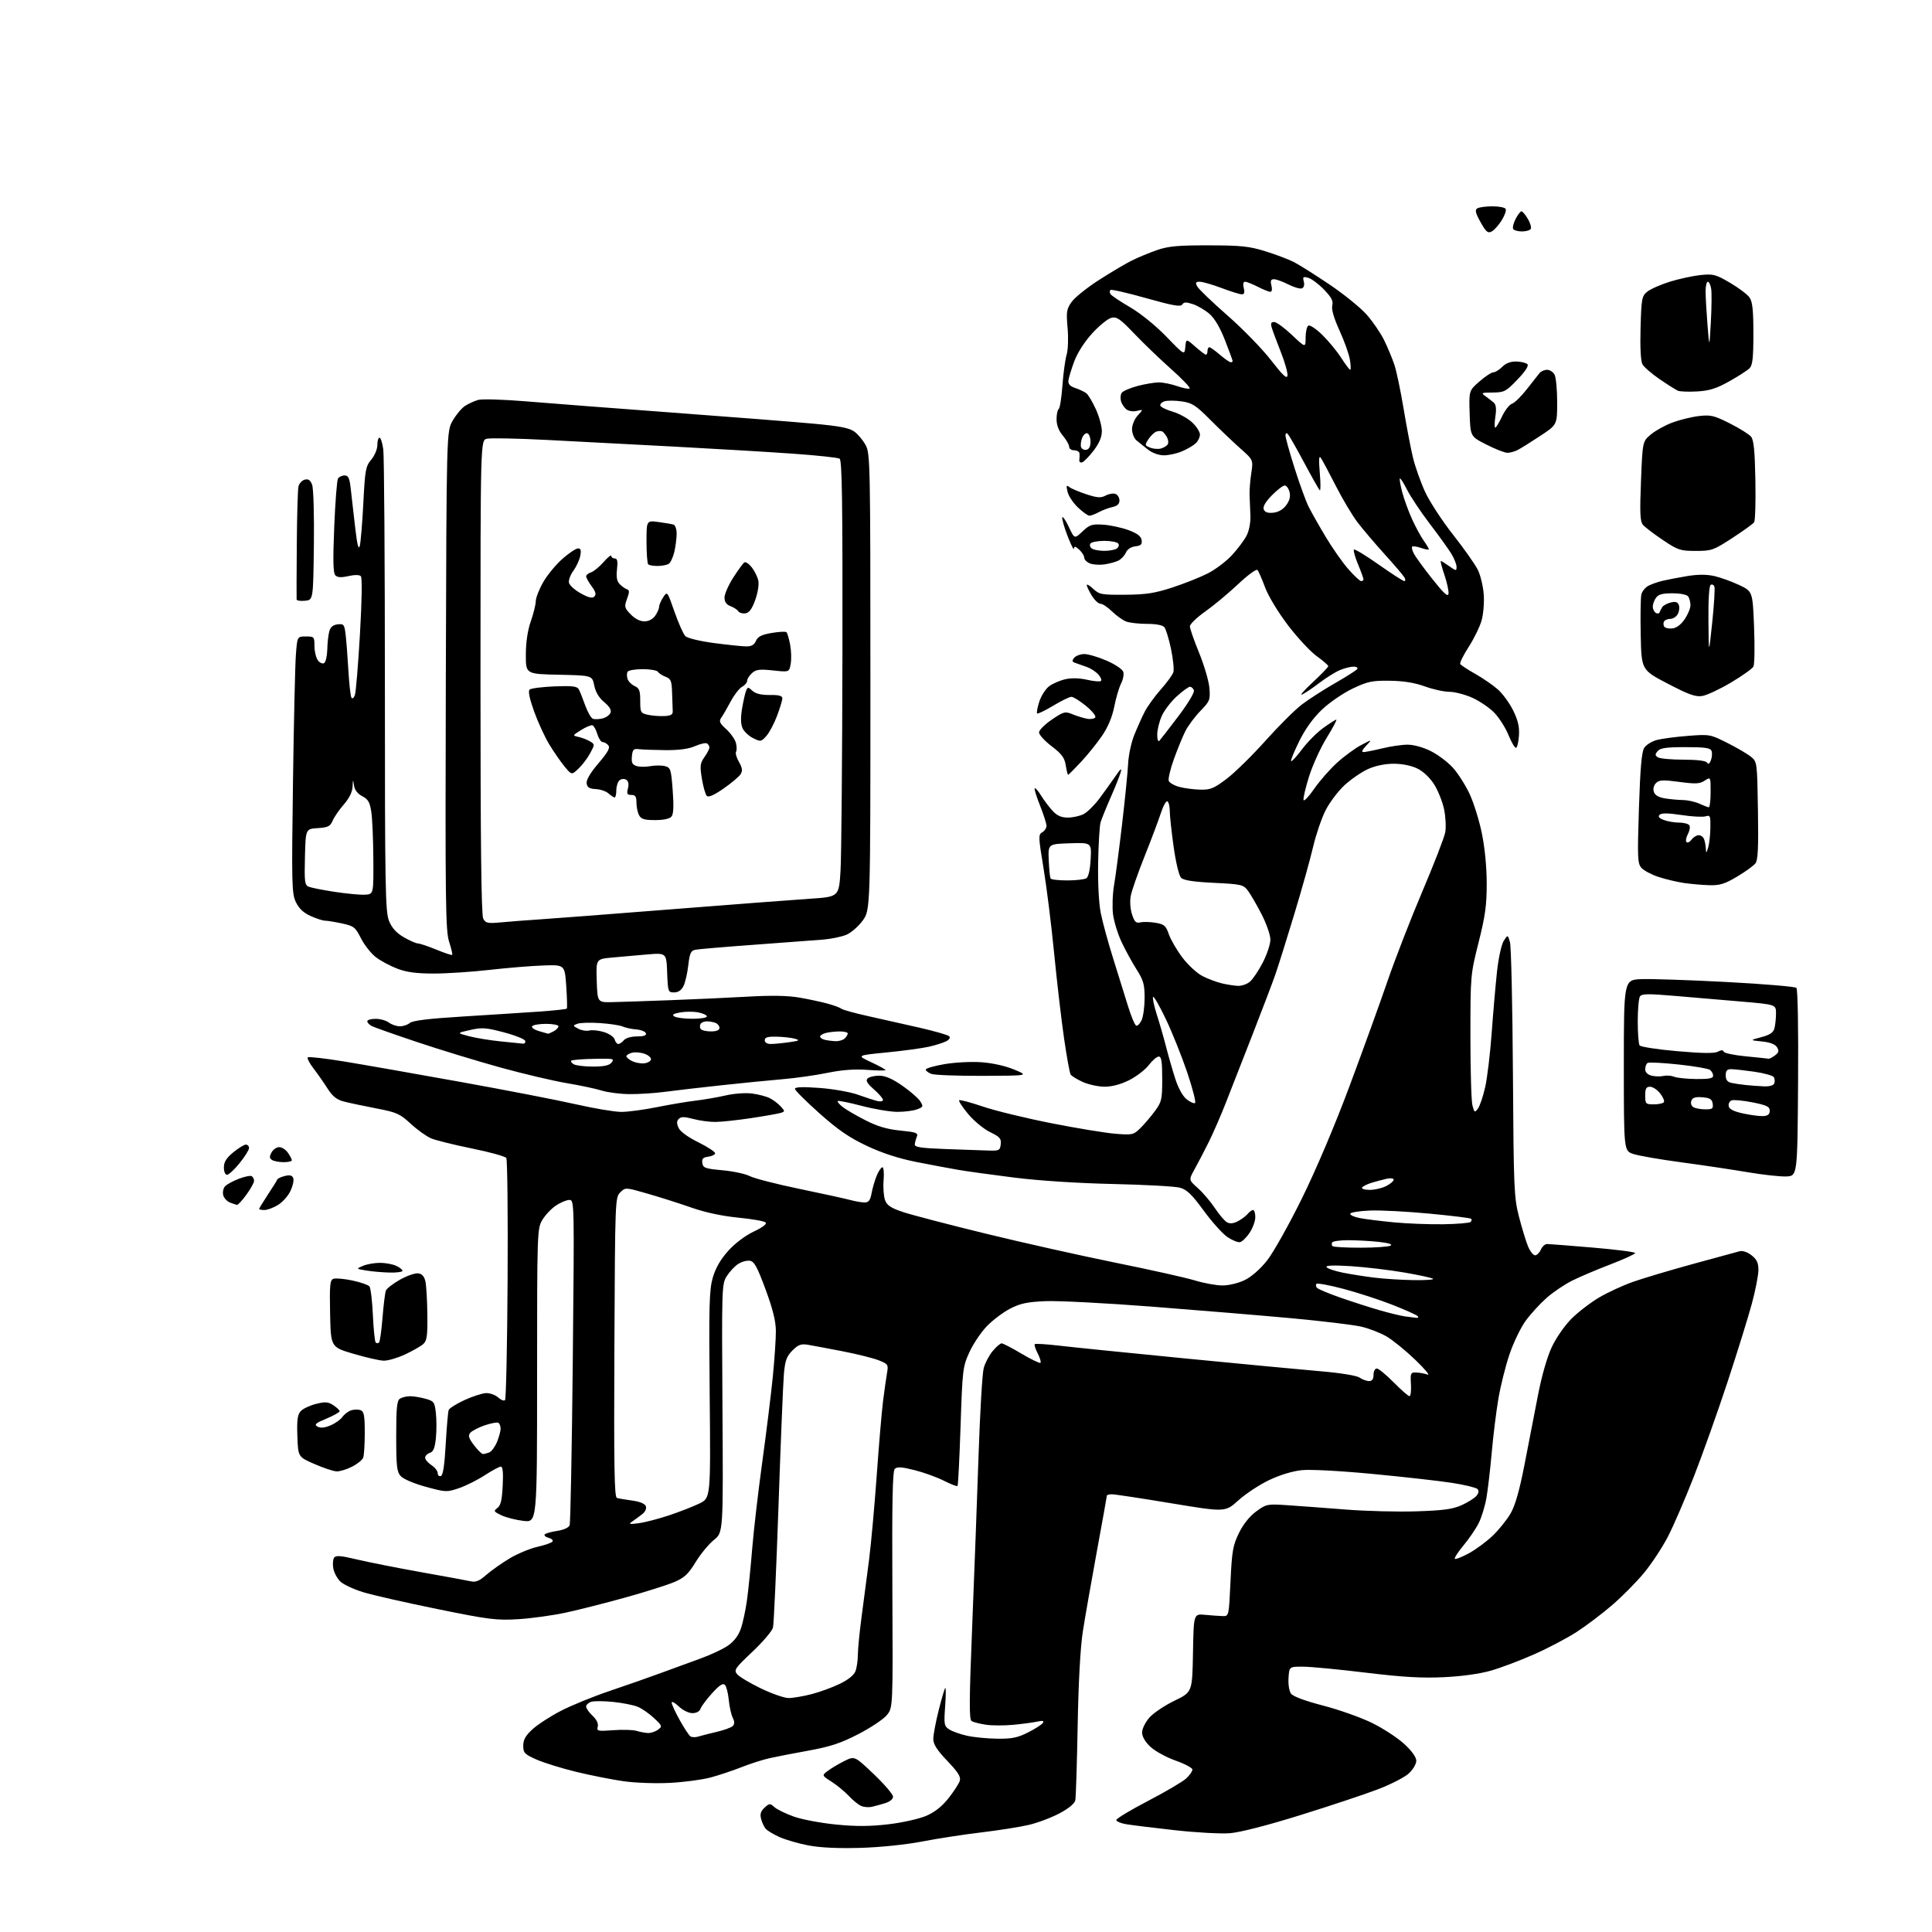<?xml version="1.0" encoding="UTF-8" standalone="no"?>
<svg 
  version="1.1" 
  xmlns="http://www.w3.org/2000/svg" 
  xmlns:xlink="http://www.w3.org/1999/xlink" 
  xmlns:svg="http://www.w3.org/2000/svg"
  xmlns:rdf="http://www.w3.org/1999/02/22-rdf-syntax-ns#"
  xmlns:cc="http://creativecommons.org/ns#"
  xmlns:dc="http://purl.org/dc/elements/1.1/"
  viewBox="0 0 768 768"
  width="768"
  height="768"
>
<style>svg {background-color: white; }</style>"
<path stroke="none" fill="black" fill-rule="evenodd" d="M342.00,734.56C333.21,734.81 326.03,734.48 321.43,733.60C317.54,732.86 312.36,731.37 309.93,730.29C307.49,729.21 304.97,727.69 304.33,726.91C303.69,726.13 302.87,724.35 302.52,722.95C302.06,721.10 302.45,719.91 303.94,718.55C305.87,716.80 306.11,716.79 307.86,718.37C308.88,719.29 312.37,720.99 315.61,722.14C318.85,723.28 326.38,724.70 332.34,725.28C340.29,726.07 345.82,726.04 353.14,725.18C358.69,724.53 365.35,723.04 368.17,721.83C371.59,720.36 374.46,718.09 377.05,714.82C379.15,712.16 381.16,709.06 381.52,707.93C382.03,706.33 380.92,704.55 376.59,700.01C372.45,695.67 371.00,693.40 371.00,691.26C371.00,689.68 371.95,684.58 373.12,679.94C374.28,675.30 375.47,671.27 375.75,671.00C376.04,670.73 376.02,674.00 375.71,678.28C375.19,685.48 375.31,686.16 377.33,687.47C378.52,688.25 381.71,689.38 384.41,689.99C387.11,690.59 392.53,691.12 396.45,691.16C402.25,691.23 404.53,690.76 408.72,688.64C411.55,687.21 414.18,685.51 414.58,684.87C415.09,684.04 414.47,683.89 412.40,684.35C410.80,684.70 406.52,685.28 402.88,685.63C399.25,685.98 394.30,685.97 391.88,685.60C389.47,685.24 386.93,684.59 386.23,684.15C385.21,683.52 385.26,676.08 386.48,645.93C387.31,625.34 388.45,594.80 389.01,578.06C389.57,561.32 390.48,545.92 391.04,543.85C391.60,541.78 393.21,538.72 394.62,537.05C396.02,535.37 397.62,534.00 398.16,534.00C398.71,534.00 402.28,535.86 406.11,538.13C409.94,540.41 413.31,542.02 413.61,541.73C413.90,541.43 413.41,539.75 412.50,538.00C411.59,536.25 411.07,534.59 411.34,534.32C411.61,534.05 416.03,534.33 421.17,534.93C426.30,535.54 448.73,537.81 471.00,539.99C493.27,542.17 517.58,544.47 525.00,545.10C533.03,545.79 539.30,546.81 540.47,547.63C541.56,548.38 543.24,549.00 544.22,549.00C545.45,549.00 546.00,548.23 546.00,546.50C546.00,545.12 546.58,544.00 547.28,544.00C547.99,544.00 551.01,546.48 554.00,549.50C556.99,552.52 559.82,555.00 560.29,555.00C560.76,555.00 561.03,552.86 560.87,550.25C560.61,545.78 560.74,545.51 563.05,545.60C564.40,545.65 566.40,546.02 567.50,546.43C568.60,546.83 566.38,544.17 562.56,540.51C558.75,536.86 553.64,532.70 551.21,531.28C548.78,529.85 544.25,528.10 541.15,527.37C538.04,526.65 525.60,525.15 513.50,524.03C501.40,522.92 476.43,520.85 458.00,519.42C439.57,517.99 420.45,517.01 415.50,517.23C408.27,517.55 405.52,518.15 401.50,520.23C398.75,521.66 394.61,524.78 392.30,527.17C389.99,529.55 386.87,534.20 385.36,537.50C382.72,543.28 382.59,544.34 381.84,566.88C381.41,579.75 380.87,590.46 380.63,590.70C380.39,590.94 377.95,590.00 375.21,588.61C372.46,587.22 367.22,585.32 363.55,584.40C358.40,583.11 356.60,583.00 355.69,583.91C354.80,584.80 354.56,596.87 354.73,632.00C354.96,678.90 354.96,678.90 352.47,681.85C351.10,683.48 346.02,686.85 341.17,689.36C334.19,692.96 330.08,694.32 321.43,695.89C315.42,696.97 308.36,698.35 305.75,698.94C303.14,699.53 298.19,701.12 294.75,702.48C291.31,703.84 285.80,705.68 282.50,706.57C279.20,707.46 271.93,708.43 266.33,708.72C260.63,709.02 252.51,708.73 247.83,708.06C243.25,707.41 234.80,705.73 229.05,704.34C223.31,702.94 216.22,700.75 213.30,699.46C208.51,697.33 208.00,696.81 208.00,693.94C208.00,691.57 208.92,689.93 211.67,687.41C213.69,685.56 218.75,682.27 222.92,680.11C227.09,677.94 235.90,674.35 242.50,672.13C249.10,669.91 258.32,666.67 263.00,664.94C267.68,663.21 274.65,660.65 278.50,659.27C282.35,657.89 287.17,655.64 289.21,654.27C291.63,652.65 293.44,650.35 294.42,647.64C295.25,645.36 296.39,640.12 296.95,636.00C297.51,631.88 298.44,622.65 299.02,615.50C299.60,608.35 301.38,593.05 302.97,581.50C304.57,569.95 306.46,554.65 307.18,547.50C307.89,540.35 308.45,532.02 308.42,529.00C308.39,525.13 307.16,520.23 304.30,512.50C300.99,503.54 299.83,501.44 298.06,501.17C296.86,500.99 294.76,501.58 293.39,502.48C292.02,503.37 290.00,505.55 288.89,507.30C286.93,510.41 286.88,511.82 287.19,559.84C287.50,609.18 287.50,609.18 283.78,612.16C281.73,613.81 278.47,617.76 276.53,620.95C273.66,625.67 272.10,627.14 268.13,628.85C265.44,630.01 256.78,632.75 248.87,634.96C240.97,637.16 230.22,639.89 225.00,641.02C219.78,642.15 211.22,643.34 206.00,643.65C197.37,644.18 194.43,643.81 173.93,639.64C161.51,637.11 148.24,634.10 144.43,632.94C140.62,631.78 136.50,629.86 135.27,628.67C134.05,627.47 132.80,625.15 132.50,623.50C132.19,621.85 132.33,619.93 132.80,619.23C133.47,618.21 135.36,618.36 142.07,619.95C146.71,621.05 158.15,623.31 167.50,624.98C176.85,626.64 185.68,628.27 187.11,628.59C189.11,629.04 190.55,628.46 193.25,626.08C195.19,624.38 199.35,621.44 202.50,619.54C205.65,617.64 210.67,615.55 213.66,614.88C216.65,614.21 219.34,613.26 219.65,612.76C219.95,612.27 219.26,611.62 218.11,611.32C216.96,611.02 216.24,610.43 216.50,610.00C216.76,609.58 218.97,608.93 221.40,608.57C224.07,608.17 226.07,607.27 226.44,606.31C226.77,605.43 227.34,575.97 227.69,540.85C228.32,477.29 228.32,477.00 226.31,477.00C225.20,477.00 222.79,478.01 220.95,479.25C219.11,480.49 216.68,483.08 215.55,485.00C213.55,488.42 213.50,489.79 213.50,546.86C213.50,605.22 213.50,605.22 208.09,604.58C205.12,604.23 201.17,603.23 199.32,602.35C196.26,600.89 196.11,600.64 197.70,599.47C199.03,598.50 199.54,596.37 199.83,590.60C200.10,585.41 199.86,583.00 199.09,583.00C198.48,583.00 195.61,584.54 192.73,586.42C189.86,588.30 185.25,590.60 182.50,591.55C177.65,593.21 177.26,593.20 169.32,591.04C164.67,589.78 160.36,587.95 159.32,586.81C157.74,585.06 157.50,582.94 157.50,570.86C157.50,559.56 157.78,556.75 159.00,555.98C159.82,555.46 161.62,555.03 163.00,555.02C164.38,555.02 167.13,555.46 169.12,556.02C172.51,556.96 172.78,557.33 173.27,561.75C173.57,564.34 173.56,568.83 173.27,571.71C172.86,575.65 172.26,577.10 170.86,577.54C169.84,577.87 169.00,578.73 169.00,579.45C169.00,580.18 170.12,581.51 171.50,582.41C172.88,583.31 174.00,584.75 174.00,585.61C174.00,586.46 174.56,586.98 175.25,586.75C176.11,586.47 176.71,582.49 177.18,574.07C177.56,567.32 178.09,561.21 178.36,560.50C178.63,559.79 181.48,558.01 184.68,556.54C187.88,555.07 191.74,553.83 193.25,553.78C194.77,553.73 196.91,554.51 198.01,555.51C199.11,556.51 200.35,556.99 200.76,556.58C201.17,556.17 201.63,534.61 201.78,508.67C201.93,482.73 201.70,460.97 201.26,460.32C200.83,459.68 194.70,457.98 187.65,456.55C180.59,455.12 173.30,453.31 171.43,452.54C169.57,451.76 165.90,449.14 163.27,446.71C158.92,442.70 157.70,442.16 149.50,440.59C144.55,439.64 138.79,438.42 136.69,437.88C133.84,437.14 132.21,435.84 130.19,432.68C128.71,430.36 126.20,426.77 124.61,424.71C123.02,422.64 122.00,420.66 122.35,420.32C122.69,419.97 129.17,420.71 136.74,421.95C144.31,423.19 165.12,426.84 183.00,430.07C200.88,433.29 221.51,437.29 228.86,438.96C236.20,440.63 244.37,442.00 247.00,442.00C249.63,442.00 255.99,441.15 261.14,440.11C266.29,439.07 273.20,437.91 276.50,437.52C279.80,437.14 285.17,436.21 288.44,435.46C291.79,434.69 296.36,434.35 298.94,434.69C301.45,435.01 304.63,435.85 306.00,436.54C307.38,437.23 309.32,438.70 310.33,439.81C312.09,441.75 312.09,441.84 310.32,442.40C309.32,442.71 304.00,443.65 298.50,444.48C293.00,445.31 286.59,445.99 284.26,445.99C281.93,446.00 278.00,445.46 275.52,444.79C272.06,443.87 270.74,443.86 269.83,444.77C268.96,445.64 268.94,446.57 269.75,448.35C270.42,449.82 273.48,452.05 277.67,454.12C281.43,455.98 284.40,457.95 284.28,458.50C284.16,459.05 282.90,459.64 281.47,459.82C279.45,460.07 278.95,460.63 279.19,462.32C279.47,464.27 280.31,464.57 287.20,465.20C291.43,465.58 296.32,466.63 298.06,467.53C299.80,468.43 308.71,470.72 317.86,472.61C327.01,474.51 336.07,476.49 338.00,477.02C339.93,477.55 342.46,477.99 343.64,477.99C345.32,478.00 345.93,477.20 346.48,474.25C346.87,472.19 347.79,469.04 348.54,467.25C349.29,465.46 350.30,464.00 350.78,464.00C351.27,464.00 351.48,466.36 351.24,469.25C351.01,472.14 351.29,475.69 351.85,477.15C352.65,479.22 354.25,480.25 359.19,481.88C362.66,483.02 377.43,486.87 392.00,490.43C406.57,493.99 429.75,499.17 443.50,501.96C457.25,504.74 471.43,507.91 475.00,509.00C478.57,510.09 483.50,510.99 485.93,510.99C488.43,511.00 492.29,510.07 494.77,508.87C497.44,507.58 500.94,504.52 503.64,501.12C506.10,498.03 512.32,486.95 517.48,476.50C523.18,464.94 530.60,447.44 536.43,431.82C541.71,417.69 548.49,398.93 551.52,390.12C554.54,381.31 560.80,365.20 565.43,354.30C570.06,343.41 574.14,332.86 574.51,330.85C574.88,328.85 574.67,324.74 574.05,321.73C573.42,318.71 571.64,314.25 570.09,311.80C568.38,309.10 565.75,306.62 563.38,305.48C561.02,304.33 557.35,303.60 554.00,303.60C550.56,303.60 546.75,304.39 543.82,305.71C541.25,306.87 537.05,309.76 534.48,312.12C531.91,314.49 528.50,319.02 526.90,322.19C525.30,325.37 523.08,331.91 521.96,336.73C520.84,341.55 517.47,353.60 514.47,363.50C511.48,373.40 508.08,384.20 506.93,387.50C505.78,390.80 501.67,401.60 497.80,411.50C493.93,421.40 489.17,433.55 487.24,438.50C485.30,443.45 482.26,450.43 480.49,454.00C478.71,457.57 476.19,462.42 474.88,464.77C472.50,469.03 472.50,469.03 476.14,472.27C478.14,474.04 481.19,477.62 482.91,480.21C484.64,482.81 486.81,485.35 487.74,485.88C488.89,486.52 490.28,486.39 492.04,485.48C493.47,484.74 495.23,483.43 495.95,482.57C496.66,481.70 497.64,481.00 498.12,481.00C498.61,481.00 499.00,482.28 499.00,483.85C499.00,485.42 497.97,488.23 496.71,490.10C495.46,491.96 493.75,493.62 492.91,493.78C492.08,493.94 489.85,493.03 487.95,491.77C486.05,490.50 481.80,485.77 478.50,481.26C473.74,474.75 471.78,472.87 469.00,472.12C467.07,471.60 455.15,470.94 442.50,470.66C428.44,470.35 413.17,469.36 403.22,468.12C394.27,467.00 384.15,465.59 380.72,465.00C377.30,464.41 369.84,463.00 364.14,461.88C357.24,460.51 350.72,458.39 344.64,455.53C337.65,452.25 333.20,449.20 325.75,442.57C320.39,437.80 316.00,433.42 316.00,432.83C316.00,432.10 319.05,431.98 325.75,432.47C331.12,432.87 337.97,434.07 341.00,435.16C344.02,436.24 347.51,437.37 348.75,437.68C349.99,437.98 351.00,437.78 351.00,437.22C351.00,436.66 349.37,434.78 347.38,433.03C344.70,430.67 344.05,429.55 344.88,428.72C345.49,428.11 347.57,427.60 349.48,427.60C351.90,427.60 354.68,428.80 358.64,431.55C361.76,433.72 364.97,436.50 365.77,437.73C367.12,439.82 367.04,440.03 364.55,440.98C363.07,441.54 359.54,441.99 356.68,441.98C353.83,441.97 347.45,440.89 342.50,439.59C337.55,438.29 333.28,437.43 333.01,437.68C332.75,437.93 333.65,439.01 335.01,440.07C336.38,441.14 340.47,443.52 344.10,445.36C348.86,447.78 352.70,448.91 357.93,449.42C364.17,450.04 365.07,450.37 364.47,451.82C364.09,452.74 363.72,454.13 363.64,454.91C363.53,456.02 366.05,456.40 376.00,456.77C382.88,457.01 390.52,457.28 393.00,457.36C397.16,457.49 397.52,457.30 397.81,454.87C398.07,452.62 397.45,451.91 393.59,450.04C391.10,448.84 387.19,445.62 384.90,442.89C382.62,440.15 380.99,437.68 381.28,437.38C381.58,437.09 385.80,438.20 390.66,439.86C395.52,441.52 407.82,444.51 418.00,446.51C428.18,448.52 439.65,450.40 443.50,450.70C450.20,451.22 450.62,451.12 453.40,448.37C454.99,446.79 457.58,443.74 459.15,441.60C461.78,438.01 462.00,437.00 462.00,428.85C462.00,421.99 461.69,420.00 460.62,420.00C459.86,420.00 458.07,421.53 456.65,423.40C455.22,425.26 451.70,427.96 448.83,429.40C445.46,431.08 441.99,431.99 439.05,431.98C436.55,431.97 432.64,431.11 430.37,430.08C428.10,429.05 425.95,427.72 425.58,427.13C425.21,426.53 424.04,420.08 422.98,412.77C421.92,405.47 420.15,390.27 419.04,379.00C417.94,367.73 416.04,352.49 414.82,345.15C412.76,332.68 412.72,331.73 414.31,330.85C415.24,330.33 416.00,329.17 416.00,328.28C416.00,327.39 414.84,323.77 413.43,320.23C412.02,316.70 411.06,313.60 411.32,313.35C411.57,313.10 412.71,314.42 413.86,316.27C415.01,318.13 417.06,320.86 418.43,322.33C420.23,324.27 421.89,325.00 424.50,325.00C426.48,325.00 429.31,324.37 430.80,323.59C432.28,322.81 435.12,320.00 437.10,317.34C439.08,314.68 441.94,310.70 443.44,308.50C445.50,305.49 446.01,305.12 445.49,307.00C445.10,308.38 443.31,312.88 441.50,317.00C439.69,321.12 437.89,325.57 437.50,326.88C437.10,328.19 436.67,335.39 436.53,342.88C436.38,351.07 436.80,359.09 437.58,363.00C438.29,366.57 440.51,374.68 442.50,381.00C444.49,387.32 447.15,395.85 448.40,399.95C449.66,404.04 451.13,407.54 451.67,407.72C452.21,407.90 453.18,406.89 453.83,405.48C454.47,404.06 455.00,400.09 455.00,396.65C455.00,391.34 454.52,389.64 451.85,385.45C450.12,382.73 447.44,377.85 445.91,374.61C444.37,371.37 442.81,366.33 442.44,363.40C442.08,360.48 442.27,355.25 442.87,351.79C443.47,348.33 444.90,337.40 446.06,327.50C447.22,317.60 448.30,306.80 448.45,303.50C448.61,300.20 449.70,295.12 450.88,292.20C452.05,289.29 453.91,285.13 455.01,282.98C456.11,280.82 459.00,276.82 461.42,274.09C463.84,271.36 466.10,268.27 466.43,267.22C466.76,266.17 466.34,262.01 465.50,257.98C464.65,253.95 463.46,250.05 462.85,249.32C462.17,248.50 459.55,248.00 455.94,248.00C452.75,248.00 449.02,247.58 447.66,247.06C446.31,246.55 443.79,244.75 442.06,243.06C440.34,241.38 438.26,240.00 437.45,240.00C436.64,240.00 435.08,238.54 433.99,236.75C432.90,234.96 432.01,233.08 432.00,232.58C432.00,232.07 433.16,232.74 434.59,234.08C436.99,236.33 437.90,236.49 447.34,236.42C455.60,236.35 459.09,235.81 466.00,233.55C470.68,232.02 476.99,229.51 480.04,227.98C483.08,226.44 487.43,223.17 489.70,220.71C491.97,218.24 494.60,214.75 495.53,212.94C496.53,211.01 497.16,207.74 497.06,205.07C496.97,202.56 496.82,198.93 496.73,197.00C496.64,195.07 496.94,191.10 497.39,188.17C498.21,182.83 498.21,182.83 492.95,178.17C490.06,175.60 484.73,170.52 481.10,166.87C475.33,161.08 473.90,160.15 469.74,159.56C467.12,159.18 464.05,159.17 462.93,159.52C461.81,159.88 461.05,160.65 461.25,161.25C461.45,161.84 463.67,162.92 466.20,163.66C468.72,164.40 472.18,166.30 473.89,167.90C475.60,169.50 477.00,171.68 477.00,172.75C477.00,173.82 476.20,175.42 475.21,176.31C474.23,177.20 471.77,178.62 469.75,179.46C467.72,180.31 464.54,181.00 462.67,181.00C460.67,181.00 458.08,180.08 456.38,178.75C454.80,177.52 452.71,175.84 451.75,175.03C450.79,174.22 450.00,172.22 450.00,170.59C450.00,168.91 450.98,166.56 452.25,165.17C454.50,162.72 454.50,162.72 451.91,163.34C450.44,163.69 448.65,163.43 447.76,162.73C446.90,162.05 445.94,160.60 445.62,159.50C445.31,158.40 445.41,156.92 445.86,156.20C446.31,155.49 449.11,154.26 452.09,153.46C455.06,152.67 458.91,152.02 460.62,152.01C462.34,152.01 465.68,152.68 468.03,153.51C470.39,154.34 472.58,154.74 472.91,154.40C473.23,154.06 469.90,150.58 465.50,146.67C461.10,142.75 454.53,136.44 450.89,132.63C445.21,126.68 443.93,125.80 441.75,126.35C440.36,126.70 436.95,129.46 434.18,132.50C431.13,135.83 428.31,140.23 427.04,143.63C425.88,146.73 424.83,150.17 424.71,151.27C424.56,152.71 425.36,153.56 427.50,154.27C429.15,154.82 431.11,155.76 431.86,156.35C432.61,156.94 434.30,159.78 435.61,162.65C436.93,165.52 438.00,169.44 438.00,171.36C438.00,173.75 436.98,176.17 434.75,179.09C432.96,181.43 430.91,183.54 430.18,183.78C429.46,184.02 428.95,183.60 429.05,182.86C429.15,182.11 429.18,180.94 429.12,180.25C429.05,179.56 428.10,179.00 427.00,179.00C425.90,179.00 425.00,178.36 425.00,177.58C425.00,176.79 423.88,174.82 422.50,173.18C420.86,171.24 420.00,168.99 420.00,166.66C420.00,164.71 420.38,162.88 420.85,162.59C421.31,162.31 421.98,158.12 422.33,153.29C422.68,148.45 423.43,142.93 424.00,141.00C424.58,139.02 424.74,134.39 424.38,130.34C423.81,123.93 423.98,122.84 425.99,120.02C427.22,118.28 432.03,114.41 436.66,111.43C441.29,108.44 447.20,104.93 449.79,103.63C452.38,102.34 456.98,100.43 460.00,99.39C464.45,97.86 468.36,97.50 480.50,97.53C493.34,97.55 496.58,97.89 502.99,99.88C507.11,101.16 512.18,103.07 514.26,104.13C516.34,105.19 522.75,109.22 528.49,113.09C534.24,116.95 540.93,122.39 543.36,125.17C545.79,127.94 548.91,132.53 550.28,135.36C551.66,138.19 553.46,142.53 554.29,145.00C555.12,147.47 556.77,155.35 557.96,162.50C559.15,169.65 560.83,178.43 561.70,182.00C562.57,185.57 564.72,191.65 566.49,195.50C568.25,199.35 573.29,207.07 577.68,212.64C582.08,218.22 586.51,224.52 587.52,226.64C588.54,228.77 589.57,233.10 589.81,236.28C590.05,239.46 589.67,244.10 588.97,246.61C588.27,249.11 585.95,253.85 583.83,257.15C581.70,260.44 580.19,263.51 580.48,263.97C580.77,264.43 583.44,266.19 586.43,267.87C589.42,269.56 593.45,272.33 595.39,274.04C597.33,275.74 600.09,279.53 601.52,282.45C603.44,286.37 604.04,288.98 603.81,292.40C603.64,294.95 603.12,297.14 602.65,297.27C602.18,297.39 600.83,295.12 599.65,292.20C598.47,289.29 595.92,285.29 594.00,283.31C592.08,281.33 588.12,278.65 585.22,277.35C582.32,276.06 578.23,275.00 576.13,275.00C574.03,275.00 569.66,274.04 566.41,272.86C562.39,271.40 557.94,270.68 552.50,270.61C545.45,270.51 543.70,270.88 537.74,273.70C534.02,275.46 528.55,279.20 525.58,282.01C522.00,285.40 518.93,289.65 516.48,294.61C514.44,298.74 512.98,302.31 513.24,302.57C513.49,302.82 515.45,300.69 517.60,297.83C519.74,294.97 523.52,291.17 526.00,289.38C528.48,287.60 530.81,286.10 531.19,286.07C531.57,286.03 529.87,289.26 527.40,293.25C524.94,297.24 521.77,304.19 520.36,308.70C518.95,313.20 517.97,317.40 518.18,318.03C518.38,318.65 520.29,316.64 522.42,313.55C524.55,310.47 528.62,305.82 531.47,303.22C534.33,300.62 538.65,297.45 541.08,296.17C545.50,293.84 545.50,293.84 543.08,296.42C541.44,298.16 541.11,298.99 542.08,298.96C542.86,298.94 546.20,298.28 549.50,297.48C552.80,296.68 557.32,296.02 559.55,296.02C561.92,296.01 565.74,297.06 568.74,298.56C571.56,299.96 575.53,302.95 577.55,305.18C579.57,307.42 582.55,312.09 584.18,315.57C585.80,319.04 588.00,326.07 589.05,331.19C590.23,336.92 590.98,344.59 590.99,351.14C591.00,359.86 590.41,364.12 587.76,374.64C584.55,387.39 584.52,387.71 584.51,412.00C584.51,425.48 584.87,437.85 585.33,439.50C586.11,442.32 586.24,442.39 587.53,440.63C588.28,439.60 589.57,435.78 590.39,432.13C591.21,428.48 592.38,418.75 592.98,410.50C593.57,402.25 594.53,391.23 595.11,386.00C595.70,380.67 596.86,375.41 597.76,374.01C599.36,371.52 599.36,371.52 600.23,374.51C600.71,376.15 601.24,399.55 601.41,426.50C601.70,472.64 601.84,475.98 603.84,483.74C605.01,488.27 606.63,493.56 607.43,495.49C608.24,497.42 609.49,499.00 610.21,499.00C610.93,499.00 611.97,497.99 612.51,496.75C613.06,495.51 614.17,494.51 615.00,494.51C615.83,494.52 624.04,495.16 633.25,495.94C642.46,496.72 650.00,497.70 650.00,498.10C650.00,498.51 645.61,500.53 640.25,502.58C634.89,504.63 628.02,507.55 625.00,509.05C621.98,510.56 617.39,513.65 614.81,515.92C612.24,518.20 608.50,522.27 606.52,524.97C604.53,527.68 601.62,533.72 600.04,538.39C598.45,543.07 596.46,551.08 595.60,556.20C594.74,561.31 593.56,570.90 592.98,577.50C592.39,584.10 591.45,592.18 590.88,595.45C590.31,598.72 588.93,603.22 587.81,605.45C586.70,607.68 583.98,611.66 581.78,614.31C579.58,616.95 578.03,619.36 578.32,619.66C578.62,619.95 581.13,618.96 583.90,617.46C586.67,615.95 590.92,612.81 593.35,610.49C595.78,608.16 598.96,604.22 600.43,601.72C602.29,598.53 603.96,592.74 605.99,582.34C607.59,574.18 610.00,561.77 611.34,554.77C612.84,546.99 614.97,539.52 616.84,535.53C618.57,531.84 621.97,526.93 624.71,524.19C627.37,521.54 632.34,517.72 635.76,515.72C639.19,513.71 645.25,510.92 649.24,509.52C653.23,508.12 663.92,504.93 673.00,502.44C682.08,499.96 690.41,497.68 691.52,497.39C692.74,497.07 694.63,497.71 696.27,499.00C698.36,500.64 699.00,502.01 699.00,504.82C699.00,506.85 697.85,512.77 696.45,518.00C695.05,523.23 690.73,537.17 686.84,549.00C682.95,560.83 676.89,577.86 673.38,586.86C669.86,595.86 665.18,606.70 662.97,610.95C660.75,615.20 656.51,621.63 653.53,625.24C650.55,628.85 644.85,634.62 640.86,638.05C636.87,641.49 630.52,646.29 626.76,648.72C622.99,651.16 615.42,655.15 609.92,657.58C604.43,660.02 596.69,662.95 592.72,664.09C588.22,665.38 581.13,666.37 573.92,666.71C565.17,667.13 557.61,666.69 542.92,664.91C532.24,663.61 521.02,662.54 518.00,662.53C512.50,662.50 512.50,662.50 512.21,667.00C512.04,669.56 512.47,672.26 513.21,673.26C514.01,674.36 518.85,676.16 526.00,678.01C532.33,679.65 541.10,682.77 545.50,684.94C549.90,687.12 555.64,690.87 558.25,693.29C561.22,696.03 563.00,698.53 563.00,699.94C563.00,701.18 561.68,703.43 560.06,704.94C558.44,706.45 552.93,709.29 547.81,711.25C542.69,713.21 528.83,717.83 517.00,721.51C503.66,725.66 492.99,728.40 488.89,728.73C485.25,729.01 475.35,728.47 466.89,727.52C458.42,726.58 449.77,725.51 447.66,725.15C445.55,724.79 443.79,724.05 443.74,723.50C443.70,722.95 449.39,719.52 456.38,715.88C463.38,712.23 470.21,708.22 471.55,706.95C472.90,705.69 474.00,704.10 474.00,703.44C474.00,702.77 470.99,701.16 467.31,699.86C463.63,698.56 459.13,696.10 457.31,694.38C455.21,692.41 454.00,690.31 454.00,688.67C454.00,687.23 455.29,684.60 456.89,682.78C458.47,680.98 462.96,677.95 466.86,676.07C473.95,672.64 473.95,672.64 474.23,657.07C474.50,641.50 474.50,641.50 479.00,641.92C481.48,642.15 484.62,642.38 486.00,642.42C488.50,642.50 488.50,642.50 489.14,628.73C489.71,616.52 490.10,614.32 492.50,609.40C494.23,605.88 496.73,602.75 499.36,600.82C503.40,597.86 503.70,597.80 512.00,598.36C516.67,598.67 527.02,599.44 535.00,600.07C542.98,600.70 555.58,601.02 563.00,600.78C573.71,600.44 577.43,599.93 581.00,598.34C583.48,597.23 586.13,595.56 586.91,594.62C587.86,593.47 587.99,592.59 587.30,591.90C586.75,591.35 582.29,590.26 577.39,589.49C572.50,588.72 558.38,587.13 546.00,585.95C532.95,584.70 520.98,584.06 517.50,584.41C513.80,584.79 508.82,586.30 504.50,588.36C500.65,590.19 495.15,593.82 492.28,596.41C487.06,601.13 487.06,601.13 465.55,597.57C453.72,595.60 443.13,594.00 442.02,594.00C440.91,594.00 440.00,594.24 440.00,594.53C440.00,594.82 438.20,604.83 436.00,616.78C433.81,628.72 431.31,643.00 430.45,648.50C429.46,654.85 428.71,668.53 428.39,686.00C428.11,701.12 427.69,714.45 427.46,715.60C427.19,716.94 424.89,718.84 421.17,720.83C417.94,722.55 412.42,724.63 408.90,725.44C405.38,726.26 396.88,727.60 390.00,728.42C383.12,729.24 372.55,730.87 366.50,732.04C359.99,733.29 349.99,734.32 342.00,734.56zM346.46,718.26C345.34,718.50 343.54,718.37 342.46,717.95C341.38,717.54 339.15,715.76 337.50,713.99C335.85,712.22 332.74,709.65 330.58,708.27C326.66,705.76 326.66,705.76 329.08,703.94C330.41,702.93 333.35,701.18 335.61,700.05C339.72,698.00 339.72,698.00 347.36,705.27C351.56,709.28 355.00,713.29 355.00,714.20C355.00,715.19 353.70,716.24 351.75,716.83C349.96,717.37 347.58,718.01 346.46,718.26zM277.50,690.33C278.60,689.99 281.90,689.15 284.84,688.46C287.78,687.78 290.67,686.73 291.27,686.13C292.06,685.34 292.05,684.41 291.25,682.77C290.64,681.52 289.94,678.32 289.69,675.66C289.43,673.00 288.74,670.34 288.15,669.75C287.37,668.97 285.93,669.92 283.07,673.08C280.87,675.51 278.80,678.29 278.47,679.25C278.10,680.32 276.84,681.00 275.24,681.00C273.75,681.00 271.39,679.84 269.80,678.31C268.26,676.84 267.00,676.17 267.00,676.83C267.00,677.49 268.44,680.61 270.20,683.77C271.96,686.92 273.87,689.83 274.45,690.23C275.03,690.63 276.40,690.67 277.50,690.33zM257.56,688.90C258.69,688.96 260.48,688.37 261.53,687.60C263.36,686.27 263.29,686.07 259.97,682.96C258.06,681.17 255.15,679.15 253.50,678.47C251.85,677.79 247.48,676.93 243.78,676.54C240.08,676.16 236.14,676.14 235.03,676.49C233.91,676.85 233.00,677.70 233.00,678.39C233.00,679.09 234.15,680.73 235.56,682.05C237.18,683.58 237.93,685.15 237.61,686.37C237.15,688.15 237.59,688.25 243.81,687.78C247.49,687.51 251.62,687.62 253.00,688.04C254.38,688.46 256.43,688.85 257.56,688.90zM313.49,675.00C315.19,675.00 319.26,674.31 322.54,673.47C325.82,672.63 330.89,670.78 333.81,669.36C337.15,667.75 339.48,665.87 340.06,664.33C340.58,662.98 341.01,659.99 341.02,657.68C341.03,655.38 341.71,648.55 342.52,642.50C343.34,636.45 344.66,626.33 345.47,620.00C346.28,613.67 347.64,598.60 348.51,586.50C349.37,574.40 350.50,561.12 351.02,557.00C351.54,552.88 352.25,547.88 352.59,545.90C353.19,542.45 353.05,542.24 349.33,540.75C347.20,539.90 340.74,538.28 334.97,537.16C329.21,536.04 323.00,534.88 321.17,534.57C318.43,534.12 317.33,534.52 315.01,536.83C312.70,539.15 312.10,540.79 311.62,546.07C311.31,549.61 310.34,573.20 309.47,598.50C308.60,623.80 307.61,645.61 307.28,646.98C306.94,648.34 303.26,652.67 299.10,656.59C292.15,663.15 291.65,663.88 293.02,665.52C293.83,666.51 298.08,669.04 302.45,671.16C306.82,673.27 311.79,675.00 313.49,675.00zM253.89,605.50C256.30,605.19 261.70,603.79 265.89,602.40C270.07,601.00 275.52,598.88 278.00,597.68C282.50,595.50 282.50,595.50 282.11,554.49C281.77,518.71 281.93,512.76 283.35,507.85C284.47,504.03 286.43,500.63 289.47,497.24C292.17,494.24 296.22,491.19 299.62,489.57C303.20,487.88 304.94,486.54 304.34,485.94C303.82,485.42 298.91,484.56 293.44,484.03C287.13,483.41 280.40,481.98 275.00,480.09C270.32,478.45 262.47,475.95 257.55,474.53C248.61,471.95 248.61,471.95 246.55,474.00C244.53,476.02 244.50,477.06 244.23,535.55C244.01,583.03 244.21,595.13 245.23,595.45C245.93,595.67 248.66,596.14 251.31,596.50C254.33,596.90 256.34,597.73 256.73,598.73C257.09,599.68 256.52,600.94 255.29,601.91C254.16,602.78 252.40,604.08 251.37,604.79C249.76,605.90 250.10,606.00 253.89,605.50zM133.79,584.90C132.53,584.84 128.57,583.53 125.00,581.97C118.50,579.14 118.50,579.14 118.21,570.95C117.98,564.53 118.26,562.37 119.52,560.98C120.40,560.00 123.12,558.70 125.57,558.09C129.30,557.15 130.42,557.23 132.51,558.60C133.88,559.50 135.00,560.57 135.00,560.98C135.00,561.40 132.64,562.72 129.75,563.93C125.40,565.74 124.79,566.28 126.21,567.09C127.39,567.75 128.99,567.61 131.33,566.63C133.21,565.85 135.36,564.33 136.12,563.25C136.88,562.17 138.45,560.99 139.61,560.62C140.77,560.25 142.46,560.24 143.36,560.58C144.70,561.10 145.00,562.74 145.00,569.53C145.00,574.10 144.72,578.57 144.38,579.46C144.03,580.35 142.03,581.97 139.92,583.04C137.81,584.12 135.05,584.95 133.79,584.90zM191.97,578.00C192.45,578.00 193.56,577.72 194.46,577.38C195.35,577.04 196.73,575.18 197.54,573.26C198.34,571.33 199.00,568.94 199.00,567.94C199.00,566.94 198.61,565.87 198.12,565.58C197.64,565.28 195.20,565.74 192.69,566.59C190.18,567.45 187.59,568.79 186.94,569.57C186.00,570.70 186.31,571.71 188.43,574.50C189.90,576.42 191.49,578.00 191.97,578.00zM152.50,540.89C150.85,540.85 145.45,539.61 140.50,538.15C131.50,535.50 131.50,535.50 131.22,522.23C130.98,510.89 131.17,508.87 132.52,508.35C133.39,508.02 136.77,508.32 140.04,509.01C143.31,509.70 146.38,510.77 146.87,511.38C147.35,512.00 147.97,517.12 148.23,522.77C148.48,528.41 148.99,533.32 149.35,533.68C149.71,534.04 150.30,534.03 150.67,533.67C151.03,533.30 151.66,528.84 152.06,523.75C152.47,518.66 153.07,513.82 153.41,513.00C153.75,512.17 156.28,510.23 159.03,508.68C161.78,507.13 165.04,506.01 166.26,506.18C167.81,506.40 168.68,507.41 169.13,509.50C169.48,511.15 169.82,517.04 169.88,522.60C169.98,531.04 169.71,532.95 168.25,534.28C167.28,535.15 164.02,537.01 161.00,538.42C157.97,539.83 154.15,540.94 152.50,540.89zM562.95,523.85C563.84,523.94 564.03,523.66 563.45,523.11C562.93,522.63 558.45,520.63 553.50,518.68C548.55,516.73 539.89,513.91 534.25,512.40C528.61,510.90 523.69,509.98 523.31,510.35C522.94,510.73 523.06,511.46 523.58,511.98C524.10,512.50 528.34,514.26 533.01,515.89C537.68,517.52 544.65,519.76 548.50,520.87C552.35,521.97 556.85,523.06 558.50,523.29C560.15,523.51 562.15,523.77 562.95,523.85zM561.92,508.87C566.55,508.94 570.04,508.71 569.69,508.35C569.33,508.00 564.19,506.87 558.27,505.85C552.35,504.83 542.82,503.70 537.09,503.33C530.12,502.89 526.89,503.01 527.31,503.70C527.66,504.26 530.54,505.24 533.72,505.89C536.90,506.53 542.65,507.44 546.50,507.90C550.35,508.37 557.29,508.80 561.92,508.87zM154.75,505.86C151.86,505.78 147.70,505.41 145.50,505.04C141.50,504.37 141.50,504.37 144.32,503.18C145.86,502.53 148.88,502.00 151.02,502.00C153.16,502.00 156.05,502.52 157.45,503.16C158.85,503.80 160.00,504.70 160.00,505.16C160.00,505.62 157.64,505.94 154.75,505.86zM540.92,495.98C546.74,495.98 552.09,495.59 552.82,495.13C553.65,494.61 551.83,494.06 547.92,493.65C544.50,493.29 539.10,493.00 535.91,493.00C532.73,493.00 529.88,493.39 529.59,493.86C529.29,494.33 529.34,495.01 529.69,495.36C530.05,495.71 535.10,495.99 540.92,495.98zM573.67,486.66C579.26,486.57 584.17,486.16 584.59,485.75C585.00,485.34 585.10,484.77 584.81,484.48C584.53,484.19 577.09,483.27 568.28,482.44C559.47,481.60 548.83,481.04 544.63,481.21C540.42,481.37 536.88,481.94 536.74,482.47C536.61,483.00 538.30,483.78 540.50,484.20C542.70,484.63 548.77,485.39 554.00,485.89C559.23,486.40 568.08,486.74 573.67,486.66zM105.13,481.00C103.96,481.00 103.00,480.81 103.00,480.59C103.00,480.36 104.57,477.79 106.48,474.88C108.40,471.97 110.09,469.27 110.23,468.87C110.38,468.47 111.73,467.84 113.24,467.47C115.24,466.97 116.14,467.21 116.57,468.32C116.90,469.17 116.40,471.46 115.47,473.41C114.55,475.37 112.32,477.88 110.53,478.98C108.73,480.09 106.30,481.00 105.13,481.00zM94.24,478.94C93.83,478.90 92.55,478.49 91.39,478.02C90.23,477.55 89.04,476.25 88.74,475.13C88.45,474.01 88.73,472.46 89.36,471.69C89.99,470.92 92.44,469.54 94.82,468.63C97.19,467.71 99.55,467.22 100.07,467.54C100.58,467.86 101.00,468.70 101.00,469.41C101.00,470.12 99.65,472.57 97.99,474.85C96.34,477.13 94.65,478.97 94.24,478.94zM544.49,473.00C546.48,473.00 549.43,472.31 551.05,471.47C552.67,470.64 554.00,469.50 554.00,468.96C554.00,468.39 552.81,468.22 551.25,468.57C549.74,468.91 547.04,469.62 545.26,470.16C543.48,470.70 541.77,471.56 541.45,472.07C541.14,472.58 542.51,473.00 544.49,473.00zM710.00,467.66C707.52,467.74 700.55,466.97 694.50,465.94C688.45,464.91 676.66,463.15 668.31,462.03C659.95,460.91 651.40,459.43 649.31,458.74C645.50,457.49 645.50,457.49 645.50,423.50C645.50,389.50 645.50,389.50 652.50,389.22C656.35,389.07 671.58,389.58 686.34,390.36C701.10,391.14 713.59,392.19 714.10,392.70C714.64,393.24 714.92,408.83 714.76,430.56C714.50,467.50 714.50,467.50 710.00,467.66zM90.25,467.00C89.53,467.00 89.00,465.75 89.00,464.07C89.00,461.91 89.97,460.34 92.73,458.07C94.78,456.38 97.03,455.00 97.73,455.00C98.43,455.00 99.00,455.61 99.00,456.36C99.00,457.11 97.31,459.81 95.25,462.36C93.19,464.91 90.94,466.99 90.25,467.00zM112.75,461.98C110.96,461.98 108.89,461.58 108.15,461.11C107.09,460.44 107.04,459.79 107.93,458.13C108.56,456.96 109.93,456.00 110.98,456.00C112.03,456.00 113.59,457.00 114.44,458.22C115.30,459.44 116.00,460.79 116.00,461.22C116.00,461.65 114.54,461.99 112.75,461.98zM701.00,443.66C702.76,443.55 703.50,442.92 703.50,441.54C703.50,439.91 702.33,439.34 696.66,438.21C692.90,437.47 689.15,437.11 688.34,437.42C687.52,437.74 687.00,438.77 687.19,439.73C687.42,440.93 689.19,441.82 693.01,442.64C696.03,443.29 699.62,443.75 701.00,443.66zM677.82,440.98C680.69,441.00 681.10,440.70 680.82,438.75C680.56,436.94 679.76,436.44 676.74,436.19C673.97,435.96 672.82,436.31 672.35,437.54C671.98,438.49 672.31,439.58 673.10,440.09C673.87,440.57 675.99,440.98 677.82,440.98zM475.04,438.47C475.49,438.20 474.12,432.82 472.01,426.52C469.89,420.22 466.09,410.71 463.57,405.38C461.04,400.05 458.71,395.96 458.38,396.28C458.06,396.61 458.70,399.72 459.81,403.19C460.93,406.66 462.59,412.43 463.50,416.00C464.41,419.57 466.06,425.31 467.16,428.74C468.39,432.57 470.15,435.76 471.70,436.98C473.10,438.08 474.60,438.75 475.04,438.47zM657.44,439.00C659.33,439.00 661.13,438.60 661.43,438.12C661.73,437.63 661.05,436.06 659.91,434.62C658.78,433.18 656.99,432.00 655.93,432.00C654.39,432.00 654.00,432.71 654.00,435.50C654.00,438.82 654.18,439.00 657.44,439.00zM250.21,434.93C246.52,434.90 241.56,434.26 239.19,433.52C236.82,432.78 230.52,431.44 225.19,430.55C219.86,429.65 208.07,426.87 199.00,424.37C189.93,421.87 175.07,417.34 166.00,414.30C156.93,411.27 148.71,408.36 147.75,407.86C146.79,407.35 146.00,406.50 146.00,405.96C146.00,405.43 147.49,405.00 149.31,405.00C151.13,405.00 153.49,405.66 154.56,406.47C155.63,407.28 157.59,407.95 158.92,407.97C160.25,407.99 162.05,407.39 162.92,406.64C164.02,405.69 170.44,404.91 184.00,404.08C194.72,403.42 208.33,402.54 214.23,402.13C220.13,401.72 225.12,401.18 225.32,400.94C225.52,400.70 225.41,396.68 225.09,392.00C224.50,383.50 224.50,383.50 216.00,383.79C211.32,383.95 201.72,384.73 194.65,385.54C187.59,386.34 177.58,387.00 172.42,387.00C165.56,387.00 161.65,386.48 157.95,385.07C155.16,384.01 151.33,381.96 149.43,380.51C147.53,379.06 144.87,375.69 143.51,373.03C141.24,368.55 140.67,368.10 135.98,367.09C133.19,366.49 130.14,365.99 129.20,365.98C128.27,365.97 125.67,365.12 123.42,364.10C120.61,362.83 118.81,361.11 117.60,358.57C115.99,355.17 115.90,351.47 116.46,311.19C116.79,287.16 117.31,264.24 117.62,260.25C118.17,253.00 118.17,253.00 121.59,253.00C124.87,253.00 125.00,253.14 125.00,256.81C125.00,258.90 125.61,261.45 126.35,262.46C127.09,263.48 128.21,263.99 128.85,263.59C129.48,263.20 130.04,260.77 130.10,258.19C130.15,255.61 130.51,252.38 130.89,251.00C131.37,249.27 132.39,248.40 134.22,248.19C136.65,247.91 136.90,248.23 137.38,252.19C137.67,254.56 138.17,260.95 138.48,266.39C138.80,271.84 139.35,276.75 139.70,277.32C140.05,277.89 140.65,277.47 141.06,276.36C141.47,275.27 142.37,264.38 143.08,252.17C143.87,238.43 144.01,229.61 143.43,229.03C142.86,228.46 140.94,228.45 138.50,229.00C135.65,229.65 134.16,229.57 133.31,228.71C132.43,227.81 132.31,222.89 132.86,209.48C133.26,199.57 133.94,190.91 134.36,190.23C134.78,189.55 135.96,189.00 136.99,189.00C138.52,189.00 138.97,190.02 139.48,194.75C139.82,197.91 140.61,204.78 141.22,210.00C142.00,216.65 142.54,218.75 143.01,217.00C143.39,215.62 144.02,207.99 144.43,200.05C145.10,186.79 145.36,185.36 147.58,182.72C148.93,181.12 150.00,178.56 150.00,176.92C150.00,175.32 150.39,174.00 150.86,174.00C151.34,174.00 152.01,176.09 152.36,178.64C152.71,181.19 153.00,223.48 153.00,272.62C153.00,352.64 153.17,362.38 154.62,366.01C155.76,368.85 157.49,370.79 160.46,372.53C162.78,373.89 165.31,375.01 166.09,375.02C166.86,375.04 170.18,376.15 173.45,377.49C176.72,378.84 179.56,379.78 179.75,379.58C179.95,379.38 179.40,377.03 178.53,374.36C177.11,370.03 176.97,358.70 177.22,270.50C177.50,171.50 177.50,171.50 179.94,167.24C181.28,164.90 183.48,162.26 184.82,161.38C186.16,160.51 188.51,159.43 190.05,158.98C191.61,158.54 200.06,158.79 209.18,159.55C218.15,160.30 244.40,162.32 267.50,164.03C290.60,165.74 315.71,167.71 323.30,168.41C334.01,169.40 337.69,170.12 339.70,171.63C341.13,172.69 343.13,175.12 344.15,177.02C345.91,180.30 346.00,184.80 346.00,271.08C346.00,361.70 346.00,361.70 342.94,365.93C341.25,368.25 338.33,370.80 336.43,371.59C334.54,372.38 330.40,373.24 327.24,373.50C324.08,373.76 311.82,374.68 300.00,375.54C288.18,376.40 277.55,377.30 276.38,377.54C274.62,377.90 274.15,378.94 273.60,383.74C273.24,386.91 272.38,390.62 271.69,392.00C270.86,393.65 269.60,394.50 267.97,394.50C265.58,394.50 265.49,394.25 265.21,386.64C264.91,378.77 264.91,378.77 257.21,379.41C252.97,379.77 246.67,380.32 243.21,380.65C236.93,381.24 236.93,381.24 237.21,389.87C237.50,398.50 237.50,398.50 243.50,398.36C246.80,398.29 257.15,397.94 266.50,397.59C275.85,397.25 289.70,396.61 297.29,396.18C306.70,395.64 313.20,395.76 317.79,396.56C321.48,397.20 326.52,398.28 329.00,398.96C331.48,399.64 333.95,400.56 334.50,401.00C335.05,401.44 339.77,402.74 345.00,403.90C350.23,405.05 359.43,407.13 365.46,408.51C371.49,409.89 376.82,411.42 377.32,411.92C377.85,412.45 377.40,413.25 376.23,413.87C375.14,414.46 372.06,415.44 369.38,416.06C366.69,416.68 359.10,417.71 352.50,418.36C340.50,419.54 340.50,419.54 346.25,422.21C349.41,423.69 352.00,425.10 352.00,425.37C352.00,425.63 348.71,425.60 344.69,425.29C339.71,424.92 334.70,425.29 328.94,426.47C324.30,427.43 316.23,428.57 311.00,429.01C305.77,429.45 294.75,430.55 286.50,431.44C278.25,432.33 268.22,433.50 264.21,434.03C260.20,434.56 253.90,434.97 250.21,434.93zM701.14,431.84C703.39,431.94 704.98,431.49 705.30,430.66C705.58,429.92 705.50,428.81 705.11,428.18C704.73,427.56 701.28,426.60 697.46,426.04C693.63,425.49 689.49,425.03 688.25,425.02C686.52,425.00 686.00,425.57 686.00,427.48C686.00,429.24 686.66,430.11 688.25,430.46C689.49,430.74 692.08,431.12 694.00,431.32C695.92,431.52 699.14,431.75 701.14,431.84zM674.25,428.93C679.35,428.98 681.00,428.66 681.00,427.62C681.00,426.86 680.44,425.82 679.75,425.30C679.06,424.78 673.42,423.81 667.20,423.15C660.99,422.48 655.47,422.21 654.95,422.53C654.43,422.85 654.00,423.98 654.00,425.04C654.00,426.26 654.92,427.19 656.50,427.59C657.88,427.93 660.01,427.99 661.25,427.70C662.49,427.42 664.40,427.57 665.50,428.02C666.60,428.48 670.54,428.89 674.25,428.93zM390.74,427.67C380.71,427.71 371.49,427.36 370.25,426.90C369.01,426.44 368.00,425.66 368.00,425.17C368.00,424.68 371.36,423.71 375.46,423.01C379.59,422.30 386.17,421.97 390.21,422.26C394.58,422.58 399.80,423.75 403.24,425.20C408.97,427.60 408.97,427.60 390.74,427.67zM235.63,423.98C239.87,424.00 242.14,423.54 243.00,422.50C244.04,421.24 243.86,420.98 241.87,420.88C240.57,420.81 236.80,420.86 233.50,420.98C230.20,421.10 227.29,421.40 227.03,421.65C226.77,421.90 227.22,422.53 228.03,423.04C228.84,423.55 232.26,423.98 235.63,423.98zM255.92,422.70C257.26,422.59 258.53,421.94 258.75,421.26C258.98,420.57 257.91,419.53 256.37,418.95C254.83,418.37 252.55,418.15 251.29,418.46C250.03,418.78 249.00,419.41 249.00,419.87C249.00,420.32 250.01,421.19 251.25,421.80C252.49,422.41 254.59,422.82 255.92,422.70zM703.06,420.86C703.37,420.94 704.49,420.35 705.56,419.56C707.11,418.41 707.28,417.75 706.40,416.31C705.67,415.10 703.66,414.33 700.42,414.00C695.54,413.50 695.54,413.50 700.14,412.29C703.55,411.39 704.91,410.48 705.36,408.79C705.70,407.53 705.98,404.88 705.99,402.91C706.00,399.32 706.00,399.32 692.25,398.14C684.69,397.50 672.71,396.48 665.63,395.87C654.97,394.97 652.61,395.01 651.89,396.14C651.42,396.89 651.03,401.32 651.03,406.00C651.03,410.68 651.36,414.98 651.77,415.56C652.17,416.14 658.90,417.18 666.72,417.86C676.70,418.74 681.52,418.79 682.89,418.06C684.23,417.34 684.95,417.34 685.19,418.06C685.38,418.63 689.35,419.46 694.02,419.91C698.68,420.36 702.75,420.79 703.06,420.86zM207.83,414.86C208.57,414.94 208.98,414.44 208.76,413.75C208.53,413.06 204.72,411.54 200.29,410.37C193.19,408.49 191.59,408.38 186.88,409.44C181.53,410.64 181.53,410.64 186.52,411.93C189.26,412.64 194.88,413.56 199.00,413.97C203.12,414.38 207.10,414.78 207.83,414.86zM245.78,415.00C246.32,415.00 247.32,414.32 248.00,413.50C248.72,412.63 250.90,412.00 253.21,412.00C255.93,412.00 257.04,411.61 256.76,410.75C256.53,410.06 254.81,409.37 252.92,409.22C251.04,409.07 248.60,408.54 247.50,408.05C246.40,407.56 242.35,406.95 238.50,406.69C234.65,406.43 230.61,406.55 229.52,406.96C227.62,407.66 227.64,407.73 229.87,408.93C231.16,409.62 233.14,409.94 234.27,409.64C235.41,409.34 238.04,409.63 240.11,410.27C242.20,410.93 244.09,412.24 244.35,413.23C244.60,414.20 245.25,415.00 245.78,415.00zM306.36,415.00C307.66,415.00 310.92,414.69 313.61,414.31C317.76,413.73 318.12,413.52 316.00,412.91C314.62,412.52 311.36,412.15 308.75,412.10C305.15,412.02 304.00,412.36 304.00,413.50C304.00,414.41 304.93,415.00 306.36,415.00zM332.05,413.88C333.45,413.95 335.14,413.46 335.80,412.80C336.46,412.14 337.00,411.24 337.00,410.80C337.00,410.36 335.54,410.01 333.75,410.01C331.96,410.02 329.49,410.30 328.25,410.63C327.01,410.96 326.00,411.60 326.00,412.04C326.00,412.49 326.79,413.06 327.75,413.31C328.71,413.56 330.65,413.82 332.05,413.88zM217.82,410.91C217.99,410.96 219.00,410.53 220.07,409.96C221.13,409.40 222.00,408.50 222.00,407.96C222.00,407.43 219.78,407.00 217.06,407.00C214.34,407.00 211.85,407.43 211.52,407.96C211.20,408.49 212.41,409.35 214.21,409.87C216.02,410.39 217.64,410.86 217.82,410.91zM282.56,410.00C284.83,410.00 286.00,409.53 286.00,408.61C286.00,407.84 285.29,406.94 284.42,406.61C283.55,406.27 282.00,406.00 280.98,406.00C279.95,406.00 278.84,406.45 278.50,407.00C278.16,407.55 278.16,408.45 278.50,409.00C278.84,409.55 280.67,410.00 282.56,410.00zM275.25,404.98C278.41,404.99 281.00,404.57 281.00,404.05C281.00,403.52 279.43,402.80 277.50,402.43C275.57,402.07 272.34,402.09 270.32,402.47C267.60,402.98 267.01,403.39 268.07,404.06C268.86,404.56 272.09,404.98 275.25,404.98zM492.14,391.90C493.59,391.95 495.71,391.21 496.85,390.25C498.00,389.29 500.30,385.87 501.97,382.65C503.63,379.43 505.00,375.31 505.00,373.50C505.00,371.69 503.41,367.13 501.46,363.35C499.51,359.58 497.07,355.38 496.02,354.00C494.24,351.66 493.40,351.47 482.53,350.94C474.39,350.55 470.52,349.95 469.51,348.94C468.67,348.10 467.42,342.89 466.53,336.57C465.69,330.57 465.00,324.18 465.00,322.38C465.00,320.59 464.59,318.86 464.08,318.55C463.58,318.24 462.39,320.35 461.45,323.24C460.51,326.13 457.58,333.90 454.95,340.50C452.31,347.10 449.85,354.16 449.48,356.18C449.09,358.30 449.31,361.42 450.01,363.52C450.99,366.51 451.60,367.07 453.35,366.66C454.53,366.39 457.25,366.46 459.40,366.83C462.82,367.42 463.47,367.98 464.65,371.42C465.40,373.57 467.82,377.73 470.03,380.66C472.25,383.59 475.84,386.90 478.01,388.01C480.19,389.12 483.66,390.42 485.73,390.91C487.81,391.40 490.69,391.84 492.14,391.90zM199.34,366.64C202.73,366.32 209.32,365.81 214.00,365.51C218.68,365.21 242.30,363.40 266.50,361.49C290.70,359.58 315.68,357.68 322.00,357.26C333.50,356.50 333.50,356.50 334.13,346.00C334.47,340.23 334.81,301.21 334.88,259.31C334.97,199.33 334.73,182.95 333.75,182.33C333.06,181.90 324.62,181.00 315.00,180.33C305.38,179.65 284.45,178.41 268.50,177.56C252.55,176.71 229.72,175.51 217.77,174.90C205.81,174.28 194.90,174.06 193.52,174.41C191.00,175.04 191.00,175.04 191.00,269.08C191.00,335.17 191.32,363.74 192.09,365.17C193.07,367.00 193.84,367.15 199.34,366.64zM145.00,355.66C148.50,355.50 148.50,355.50 148.41,341.50C148.37,333.80 148.00,325.36 147.60,322.74C147.01,318.88 146.34,317.71 144.01,316.50C142.15,315.54 140.99,314.04 140.72,312.26C140.33,309.68 140.29,309.71 140.15,312.75C140.05,314.84 138.83,317.32 136.71,319.75C134.90,321.81 132.89,324.71 132.26,326.19C131.26,328.50 130.41,328.93 126.30,329.19C121.50,329.50 121.50,329.50 121.22,340.63C120.97,350.52 121.13,351.84 122.72,352.49C123.70,352.89 128.32,353.81 133.00,354.52C137.68,355.24 143.07,355.75 145.00,355.66zM679.56,351.88C676.78,351.81 672.20,351.41 669.39,351.00C666.58,350.59 662.02,349.50 659.25,348.58C656.49,347.67 653.46,346.06 652.52,345.02C650.96,343.30 650.86,341.12 651.50,321.31C652.02,305.39 652.58,298.90 653.60,297.29C654.37,296.07 656.68,294.65 658.75,294.12C660.81,293.60 666.38,292.87 671.12,292.51C679.56,291.86 679.88,291.91 686.62,295.31C690.40,297.21 694.62,299.68 696.00,300.80C698.49,302.81 698.50,302.90 698.81,322.16C699.05,336.97 698.82,341.90 697.81,343.20C697.09,344.14 693.83,346.50 690.56,348.45C685.69,351.36 683.70,351.98 679.56,351.88zM424.31,349.98C427.71,349.98 431.10,349.59 431.84,349.12C432.68,348.59 433.32,345.75 433.55,341.60C433.91,334.94 433.91,334.94 425.27,335.22C416.63,335.50 416.63,335.50 416.89,341.97C417.04,345.54 417.38,348.80 417.64,349.22C417.90,349.65 420.90,349.99 424.31,349.98zM679.00,337.00C679.44,335.62 679.85,332.11 679.90,329.18C679.99,324.30 679.84,323.92 678.00,324.50C676.90,324.85 672.57,324.62 668.38,323.98C663.07,323.18 660.45,323.15 659.72,323.88C658.99,324.61 659.50,325.24 661.40,325.96C662.90,326.53 665.65,327.00 667.51,327.00C669.36,327.00 671.19,327.49 671.56,328.10C671.93,328.70 671.66,330.27 670.95,331.59C670.24,332.92 670.00,334.33 670.41,334.75C670.83,335.16 671.74,334.71 672.44,333.75C673.15,332.79 674.41,332.00 675.25,332.00C676.10,332.00 677.06,332.71 677.39,333.58C677.73,334.45 678.04,336.14 678.10,337.33C678.19,339.33 678.26,339.30 679.00,337.00zM260.41,326.00C256.15,326.00 254.86,325.61 254.04,324.07C253.47,323.00 253.00,320.75 253.00,319.07C253.00,316.66 252.57,316.00 250.98,316.00C249.30,316.00 249.07,315.56 249.62,313.39C250.05,311.68 249.80,310.50 248.92,309.95C248.14,309.47 247.02,309.57 246.28,310.18C245.58,310.77 245.00,312.54 245.00,314.12C245.00,315.71 244.70,317.00 244.33,317.00C243.96,317.00 242.87,316.29 241.91,315.42C240.94,314.54 238.66,313.76 236.83,313.67C234.27,313.54 233.43,313.01 233.20,311.39C233.00,310.03 234.66,307.22 237.89,303.43C241.65,299.03 242.62,297.25 241.82,296.29C241.24,295.58 240.23,295.00 239.58,295.00C238.94,295.00 237.98,293.57 237.46,291.82C236.93,290.06 236.05,288.49 235.50,288.32C234.95,288.15 232.93,288.99 231.00,290.20C227.51,292.38 227.51,292.39 230.00,292.95C231.38,293.25 233.40,294.03 234.50,294.69C236.47,295.85 236.47,295.93 234.63,299.36C233.61,301.28 231.53,304.04 230.01,305.49C227.25,308.13 227.25,308.13 224.38,304.64C222.79,302.71 220.05,298.75 218.29,295.82C216.52,292.89 213.83,287.03 212.30,282.78C210.51,277.78 209.88,274.74 210.52,274.13C211.06,273.62 215.50,273.05 220.38,272.85C227.50,272.57 229.42,272.80 230.07,274.00C230.52,274.82 231.66,277.68 232.61,280.35C233.57,283.01 234.94,285.43 235.68,285.71C236.41,285.99 238.15,285.93 239.55,285.58C240.94,285.23 242.36,284.21 242.70,283.33C243.11,282.26 242.26,280.83 240.18,279.11C238.10,277.38 236.76,275.14 236.22,272.50C235.41,268.50 235.41,268.50 222.21,268.22C209.00,267.94 209.00,267.94 209.03,260.22C209.05,255.22 209.75,250.56 211.00,247.00C212.06,243.97 212.95,240.38 212.98,239.00C213.00,237.62 214.34,234.20 215.95,231.39C217.57,228.57 221.00,224.41 223.58,222.14C226.17,219.86 228.95,218.00 229.77,218.00C230.88,218.00 231.10,218.74 230.65,221.01C230.32,222.66 229.09,225.31 227.93,226.89C226.76,228.46 225.97,230.59 226.16,231.61C226.36,232.64 228.47,234.55 230.84,235.86C234.01,237.61 235.46,237.94 236.27,237.13C237.09,236.31 236.80,235.22 235.19,233.05C233.99,231.42 233.00,229.64 233.00,229.11C233.00,228.57 233.87,227.86 234.94,227.52C236.00,227.18 238.25,225.34 239.94,223.42C241.62,221.50 243.00,220.40 243.00,220.97C243.00,221.53 243.62,222.00 244.38,222.00C245.41,222.00 245.63,223.08 245.27,226.32C244.92,229.44 245.22,231.08 246.37,232.23C247.25,233.11 248.53,234.02 249.23,234.25C250.25,234.60 250.25,235.35 249.26,238.05C248.11,241.17 248.21,241.61 250.70,244.21C252.36,245.94 254.42,247.00 256.13,247.00C257.84,247.00 259.47,246.16 260.44,244.78C261.30,243.56 262.00,241.96 262.00,241.24C262.00,240.52 262.73,238.81 263.62,237.45C265.25,234.97 265.25,234.97 268.13,243.21C269.72,247.74 271.65,252.08 272.44,252.87C273.24,253.67 278.13,254.86 283.68,255.60C289.08,256.32 294.86,256.92 296.51,256.95C298.71,256.99 299.79,256.39 300.51,254.75C301.27,253.03 302.75,252.29 306.77,251.61C309.67,251.11 312.32,250.98 312.65,251.32C312.98,251.65 313.63,253.85 314.08,256.21C314.54,258.57 314.65,262.01 314.32,263.85C313.74,267.21 313.74,267.21 307.29,266.51C301.93,265.94 300.53,266.12 298.93,267.57C297.87,268.53 297.00,269.90 297.00,270.62C297.00,271.34 296.10,272.41 295.00,273.00C293.90,273.59 291.87,276.19 290.49,278.79C289.11,281.38 287.43,284.28 286.75,285.24C285.71,286.71 286.01,287.41 288.72,289.89C290.48,291.50 292.20,293.95 292.55,295.35C292.90,296.74 292.92,298.32 292.59,298.85C292.26,299.39 292.78,301.20 293.75,302.89C295.08,305.23 295.24,306.38 294.42,307.73C293.82,308.70 290.78,311.27 287.66,313.44C283.82,316.11 281.65,317.05 280.97,316.37C280.41,315.81 279.53,312.74 279.01,309.54C278.18,304.43 278.30,303.39 280.03,300.96C281.11,299.44 282.00,297.72 282.00,297.15C282.00,296.58 281.57,295.85 281.04,295.53C280.52,295.20 278.38,295.68 276.29,296.60C273.73,297.72 269.90,298.23 264.50,298.19C260.10,298.15 255.38,297.98 254.00,297.81C251.85,297.54 251.46,297.94 251.19,300.66C250.95,303.17 251.33,303.97 253.03,304.51C254.21,304.88 256.68,304.91 258.53,304.56C260.37,304.21 262.97,304.21 264.30,304.54C266.57,305.11 266.77,305.71 267.41,314.17C267.88,320.48 267.74,323.61 266.92,324.60C266.19,325.48 263.78,326.00 260.41,326.00zM679.25,320.92C679.66,320.96 680.00,318.25 680.00,314.88C680.00,308.77 680.00,308.77 677.65,310.31C675.67,311.61 674.07,311.69 667.54,310.82C661.02,309.95 659.55,310.02 658.29,311.28C657.40,312.17 657.05,313.59 657.42,314.76C657.85,316.09 659.28,316.95 661.78,317.36C663.82,317.70 667.08,318.00 669.00,318.03C670.92,318.06 673.85,318.71 675.50,319.46C677.15,320.22 678.84,320.87 679.25,320.92zM477.15,313.90C481.19,313.99 482.57,313.41 487.65,309.56C490.87,307.12 497.77,300.34 503.00,294.50C508.23,288.66 514.75,282.16 517.50,280.06C520.25,277.97 526.21,274.13 530.74,271.54C535.28,268.95 539.24,266.42 539.55,265.92C539.86,265.41 539.18,265.00 538.03,265.00C536.88,265.00 534.45,265.62 532.63,266.38C530.82,267.14 527.19,269.40 524.56,271.40C521.94,273.40 518.83,275.50 517.65,276.07C516.47,276.63 518.32,274.49 521.76,271.30C525.20,268.11 528.01,265.19 528.01,264.81C528.00,264.43 525.94,262.64 523.42,260.83C520.90,259.02 515.75,253.48 511.97,248.52C508.05,243.36 504.16,236.93 502.89,233.50C501.67,230.20 500.31,227.09 499.87,226.59C499.43,226.08 496.00,228.59 492.11,232.26C488.28,235.87 482.41,240.76 479.07,243.11C475.73,245.47 473.00,248.11 473.00,248.98C473.00,249.86 474.65,254.60 476.67,259.53C478.69,264.47 480.53,270.75 480.76,273.50C481.14,278.21 480.94,278.74 477.17,282.62C474.97,284.89 472.29,288.49 471.21,290.62C470.13,292.76 468.08,297.76 466.65,301.74C465.22,305.72 464.30,309.62 464.60,310.41C464.90,311.19 466.80,312.28 468.83,312.82C470.85,313.35 474.59,313.84 477.15,313.90zM424.59,308.00C424.41,308.00 423.98,306.30 423.65,304.22C423.17,301.19 422.06,299.70 418.02,296.62C415.26,294.51 413.01,292.05 413.03,291.14C413.04,290.24 415.33,287.95 418.11,286.06C422.86,282.84 423.38,282.71 426.34,283.93C428.08,284.64 430.68,285.45 432.13,285.71C433.58,285.98 435.05,285.73 435.39,285.17C435.74,284.61 434.06,282.54 431.66,280.58C429.26,278.61 426.67,277.00 425.90,277.00C425.13,277.00 421.86,278.60 418.63,280.55C415.40,282.49 412.53,283.87 412.27,283.60C412.00,283.33 412.39,281.21 413.14,278.89C413.89,276.58 415.66,273.82 417.08,272.77C418.49,271.72 421.39,270.47 423.52,270.00C425.96,269.44 429.15,269.53 432.19,270.23C434.83,270.84 437.29,271.04 437.66,270.68C438.02,270.31 437.54,269.15 436.59,268.10C435.64,267.04 433.65,265.73 432.18,265.19C430.70,264.64 428.66,263.91 427.64,263.58C426.11,263.09 426.00,262.71 427.01,261.49C427.69,260.67 429.51,260.00 431.06,260.00C432.60,260.00 436.58,261.18 439.90,262.62C443.28,264.08 446.20,266.04 446.52,267.07C446.84,268.08 446.45,270.17 445.65,271.71C444.85,273.26 443.63,277.37 442.95,280.84C442.14,284.98 440.46,288.99 438.10,292.46C436.12,295.38 432.34,300.07 429.71,302.88C427.08,305.70 424.77,308.00 424.59,308.00zM680.13,302.17C680.57,300.98 680.68,299.32 680.36,298.50C679.90,297.31 677.77,297.00 670.02,297.00C662.34,297.00 659.96,297.34 658.94,298.58C657.85,299.88 657.87,300.31 659.06,301.06C659.85,301.56 664.41,301.98 669.19,301.98C674.74,301.99 678.14,302.42 678.61,303.17C679.09,303.95 679.60,303.61 680.13,302.17zM304.66,292.54C302.59,294.87 302.37,294.91 299.38,293.43C297.67,292.58 295.78,290.80 295.18,289.49C294.45,287.90 294.38,285.32 294.96,281.80C295.45,278.89 296.16,275.69 296.54,274.71C297.21,273.01 297.35,273.01 299.13,274.62C300.40,275.77 302.64,276.30 306.01,276.27C309.58,276.22 311.00,276.59 311.00,277.57C311.00,278.31 310.06,281.44 308.91,284.51C307.76,287.58 305.85,291.20 304.66,292.54zM460.88,294.45C461.37,293.93 464.78,289.52 468.46,284.66C472.24,279.66 474.91,275.21 474.60,274.41C474.31,273.64 473.60,273.00 473.03,273.00C472.47,273.00 470.13,274.69 467.85,276.75C465.56,278.81 462.87,282.30 461.87,284.50C460.86,286.70 460.03,290.05 460.02,291.95C460.01,294.00 460.36,295.01 460.88,294.45zM264.00,284.65C266.64,284.54 267.48,284.07 267.42,282.75C267.37,281.79 267.26,278.51 267.17,275.48C267.02,270.64 266.70,269.84 264.60,269.04C263.28,268.53 261.90,267.65 261.54,267.06C261.18,266.48 258.46,266.00 255.50,266.00C252.54,266.00 249.84,266.45 249.49,267.01C249.15,267.56 249.13,268.85 249.46,269.87C249.78,270.88 251.05,272.16 252.27,272.71C254.13,273.55 254.50,274.51 254.50,278.58C254.50,283.18 254.67,283.50 257.50,284.13C259.15,284.50 262.07,284.74 264.00,284.65zM676.70,276.66C674.02,277.10 671.38,276.16 662.94,271.76C652.50,266.31 652.50,266.31 652.21,252.41C652.05,244.76 652.17,237.50 652.47,236.28C652.78,235.06 654.02,233.52 655.24,232.87C656.46,232.22 659.04,231.31 660.98,230.86C662.91,230.40 667.29,229.57 670.71,229.00C674.91,228.31 678.38,228.30 681.43,228.98C683.90,229.54 688.35,231.14 691.32,232.54C696.71,235.10 696.71,235.10 697.27,249.27C697.58,257.07 697.46,264.14 697.01,264.98C696.56,265.82 692.56,268.67 688.11,271.31C683.66,273.96 678.53,276.36 676.70,276.66zM680.63,247.50C681.38,240.35 681.77,233.91 681.50,233.19C681.23,232.46 680.56,232.15 680.01,232.50C679.40,232.87 679.05,238.55 679.13,246.81C679.26,260.50 679.26,260.50 680.63,247.50zM664.81,249.81C666.48,249.61 668.27,248.26 669.72,246.10C670.97,244.23 671.99,241.76 671.98,240.60C671.98,239.45 671.60,237.91 671.14,237.19C670.63,236.40 668.24,235.87 664.96,235.85C660.95,235.82 659.29,236.25 658.31,237.59C657.59,238.58 657.00,240.17 657.00,241.13C657.00,242.09 657.54,243.21 658.19,243.62C658.85,244.02 659.53,243.94 659.71,243.43C659.89,242.92 660.37,241.97 660.78,241.33C661.19,240.69 662.69,239.86 664.12,239.50C666.04,239.03 666.90,239.29 667.36,240.50C667.71,241.40 667.53,243.01 666.96,244.07C666.39,245.13 665.07,246.00 664.02,246.00C662.98,246.00 661.84,246.45 661.50,247.00C661.16,247.55 661.18,248.48 661.54,249.06C661.89,249.64 663.37,249.98 664.81,249.81zM296.30,243.81C295.14,243.98 293.88,243.61 293.50,243.00C293.12,242.38 291.72,241.47 290.40,240.96C288.75,240.33 288.00,239.27 288.00,237.54C288.00,236.17 289.57,232.58 291.49,229.59C293.41,226.59 295.40,223.87 295.91,223.56C296.42,223.24 297.74,224.13 298.85,225.54C299.96,226.94 301.12,229.31 301.44,230.80C301.77,232.33 301.24,235.67 300.22,238.50C298.92,242.10 297.82,243.59 296.30,243.81zM121.25,238.81C119.46,238.99 117.96,238.76 117.91,238.31C117.86,237.87 117.89,228.05 117.98,216.50C118.06,204.95 118.36,194.53 118.65,193.34C118.94,192.16 120.06,190.96 121.14,190.67C122.58,190.30 123.37,190.84 124.07,192.69C124.62,194.13 124.92,204.67 124.77,216.87C124.50,238.50 124.50,238.50 121.25,238.81zM575.80,236.07C575.97,235.07 575.25,231.72 574.21,228.62C573.16,225.53 572.51,223.00 572.75,223.00C572.99,223.00 574.50,223.93 576.10,225.07C578.81,227.00 579.00,227.02 579.00,225.32C578.99,224.32 578.06,221.98 576.93,220.12C575.79,218.25 571.95,212.91 568.38,208.24C564.82,203.57 560.77,197.51 559.38,194.77C558.00,192.04 556.69,189.98 556.47,190.20C556.25,190.41 556.68,192.89 557.42,195.71C558.17,198.52 559.93,203.36 561.35,206.46C562.77,209.56 564.85,213.38 565.97,214.95C567.09,216.52 568.00,218.05 568.00,218.35C568.00,218.65 566.63,218.42 564.95,217.83C563.27,217.25 561.66,217.01 561.37,217.30C561.08,217.59 561.39,218.88 562.08,220.16C562.76,221.45 566.05,225.97 569.41,230.20C573.83,235.79 575.58,237.40 575.80,236.07zM541.08,231.00C541.59,231.00 542.00,230.67 542.00,230.27C542.00,229.87 541.02,227.17 539.82,224.28C538.62,221.39 537.90,218.77 538.21,218.46C538.52,218.15 542.96,220.84 548.07,224.44C553.19,228.05 557.76,231.00 558.23,231.00C558.71,231.00 558.74,230.35 558.29,229.56C557.85,228.76 554.30,224.60 550.41,220.31C546.53,216.01 541.65,210.28 539.59,207.56C537.52,204.84 533.64,198.32 530.96,193.06C528.28,187.80 525.62,182.82 525.04,182.00C524.30,180.93 524.18,182.65 524.64,188.00C524.99,192.12 524.99,195.23 524.63,194.91C524.27,194.58 521.48,189.63 518.42,183.91C515.36,178.18 512.44,173.07 511.93,172.55C511.35,171.96 511.00,172.18 511.00,173.13C511.00,173.98 512.63,179.81 514.61,186.08C516.60,192.36 519.13,199.30 520.23,201.50C521.33,203.70 524.41,209.12 527.06,213.54C529.71,217.97 533.75,223.71 536.03,226.29C538.31,228.88 540.58,231.00 541.08,231.00zM261.42,224.98C259.72,224.99 258.03,224.70 257.67,224.33C257.30,223.97 257.00,219.89 257.00,215.27C257.00,206.88 257.00,206.88 261.75,207.51C264.36,207.86 267.06,208.33 267.75,208.54C268.44,208.76 268.99,210.41 268.98,212.22C268.96,214.02 268.55,217.25 268.05,219.40C267.55,221.54 266.55,223.67 265.82,224.13C265.10,224.59 263.11,224.98 261.42,224.98zM439.00,224.36C437.07,224.64 434.49,224.46 433.25,223.97C432.01,223.47 431.00,222.44 431.00,221.69C431.00,220.93 430.10,219.50 429.00,218.50C427.46,217.10 426.98,217.01 426.93,218.10C426.89,218.87 425.75,216.63 424.39,213.11C423.04,209.60 422.08,206.26 422.27,205.69C422.46,205.12 423.63,206.81 424.87,209.46C427.13,214.26 427.13,214.26 430.32,211.25C433.15,208.57 434.06,208.27 438.59,208.57C441.38,208.76 445.88,209.73 448.59,210.73C452.13,212.05 453.59,213.16 453.81,214.70C454.06,216.41 453.54,216.92 451.31,217.18C449.58,217.38 448.13,218.34 447.54,219.70C447.01,220.90 445.66,222.33 444.54,222.87C443.42,223.41 440.93,224.08 439.00,224.36zM439.00,218.97C440.93,218.97 443.12,218.58 443.88,218.10C444.64,217.62 444.95,216.72 444.57,216.11C444.19,215.50 441.69,215.00 439.00,215.00C436.31,215.00 433.81,215.50 433.43,216.11C433.05,216.72 433.36,217.62 434.12,218.10C434.88,218.58 437.07,218.97 439.00,218.97zM674.11,219.00C667.94,219.00 667.02,218.70 660.98,214.64C657.40,212.24 653.85,209.52 653.08,208.60C651.96,207.25 651.81,203.86 652.32,191.21C652.94,175.50 652.94,175.50 656.20,172.74C657.99,171.22 661.84,169.08 664.75,167.99C667.66,166.90 672.42,165.73 675.32,165.39C680.03,164.84 681.35,165.15 687.61,168.30C691.46,170.24 695.26,172.61 696.06,173.57C697.15,174.88 697.57,179.12 697.79,190.90C697.95,199.48 697.73,207.00 697.29,207.62C696.86,208.24 692.95,211.05 688.62,213.87C681.15,218.74 680.40,219.00 674.11,219.00zM433.08,205.00C432.47,205.00 430.42,203.54 428.52,201.75C426.62,199.96 424.75,197.15 424.37,195.50C423.78,193.00 423.90,192.69 425.08,193.62C425.86,194.23 428.91,195.52 431.85,196.48C436.27,197.92 437.61,198.01 439.53,196.98C440.82,196.30 442.57,196.00 443.43,196.34C444.29,196.67 445.00,197.84 445.00,198.95C445.00,200.34 444.15,201.14 442.25,201.55C440.74,201.87 438.31,202.78 436.85,203.57C435.39,204.35 433.69,205.00 433.08,205.00zM506.14,203.81C508.16,203.61 510.02,202.54 511.28,200.84C512.65,198.99 513.06,197.38 512.61,195.59C512.25,194.16 511.39,193.00 510.68,193.00C509.98,193.00 507.68,194.77 505.57,196.93C503.02,199.54 501.94,201.41 502.36,202.49C502.80,203.63 503.94,204.03 506.14,203.81zM599.22,180.00C598.17,180.00 594.43,178.54 590.91,176.75C584.50,173.50 584.50,173.50 584.21,164.40C583.93,155.30 583.93,155.30 588.09,151.65C590.39,149.64 592.88,148.00 593.63,148.00C594.38,148.00 595.99,147.01 597.19,145.81C598.65,144.35 600.52,143.65 602.80,143.71C604.67,143.76 606.64,144.24 607.17,144.77C607.79,145.39 606.38,147.57 603.22,150.87C598.63,155.66 597.97,156.00 593.40,156.03C588.88,156.06 588.65,156.17 590.50,157.50C591.60,158.29 593.08,159.44 593.80,160.05C594.70,160.83 594.90,162.50 594.44,165.58C594.07,168.01 594.05,170.00 594.38,170.00C594.72,170.00 595.93,167.99 597.09,165.54C598.24,163.08 600.02,160.81 601.05,160.48C602.08,160.16 604.73,157.55 606.95,154.70C609.17,151.84 611.45,148.94 612.03,148.25C612.61,147.56 613.95,147.00 615.00,147.00C616.06,147.00 617.40,147.87 617.96,148.93C618.53,150.00 619.00,154.91 619.00,159.86C619.00,168.85 619.00,168.85 612.25,173.29C608.54,175.74 604.52,178.25 603.32,178.87C602.11,179.49 600.27,180.00 599.22,180.00zM431.88,178.79C432.93,178.58 433.50,177.45 433.50,175.57C433.50,173.97 432.94,172.48 432.25,172.25C431.56,172.02 430.61,172.88 430.13,174.17C429.65,175.45 429.49,177.08 429.76,177.80C430.03,178.51 430.98,178.96 431.88,178.79zM461.50,178.29C462.60,177.98 463.81,177.25 464.18,176.67C464.55,176.09 464.44,174.82 463.92,173.86C463.41,172.90 462.58,171.86 462.08,171.55C461.59,171.25 460.49,171.26 459.65,171.58C458.81,171.90 457.40,173.26 456.52,174.60C455.01,176.92 455.04,177.08 457.21,177.95C458.47,178.45 460.40,178.60 461.50,178.29zM674.69,155.60C671.29,155.80 667.83,155.67 667.00,155.32C666.17,154.96 662.90,152.90 659.73,150.73C656.56,148.57 653.48,145.89 652.88,144.78C652.21,143.53 651.93,138.00 652.15,130.29C652.48,118.62 652.65,117.70 654.85,115.92C656.14,114.88 660.18,113.10 663.83,111.97C667.48,110.84 672.95,109.66 675.98,109.34C681.04,108.82 682.02,109.07 687.71,112.41C691.13,114.41 694.61,117.04 695.46,118.25C696.64,119.93 697.00,123.28 697.00,132.65C697.00,142.35 696.68,145.18 695.45,146.41C694.60,147.26 690.97,149.60 687.39,151.60C682.30,154.44 679.53,155.32 674.69,155.60zM511.79,149.32C511.96,148.25 510.77,144.03 509.15,139.94C507.54,135.85 505.91,131.49 505.54,130.25C505.03,128.56 505.27,128.00 506.49,128.00C507.39,128.00 510.57,130.32 513.56,133.15C519.00,138.29 519.00,138.29 519.00,134.20C519.00,131.96 519.49,129.81 520.09,129.44C520.69,129.07 523.19,130.73 525.64,133.13C528.10,135.54 531.48,139.64 533.15,142.25C534.83,144.86 536.44,147.00 536.73,147.00C537.02,147.00 536.97,145.22 536.62,143.05C536.28,140.87 534.42,135.65 532.50,131.44C530.23,126.45 529.22,122.97 529.60,121.45C530.05,119.66 529.29,118.20 526.34,115.14C524.23,112.95 521.42,110.84 520.10,110.46C518.01,109.86 517.78,110.04 518.28,111.95C518.62,113.27 518.33,114.32 517.52,114.63C516.79,114.91 514.37,114.21 512.14,113.07C509.91,111.93 507.34,111.00 506.43,111.00C505.17,111.00 504.93,111.59 505.41,113.50C505.78,114.99 505.61,116.00 504.98,116.00C504.40,116.00 502.16,115.10 500.00,114.00C497.84,112.90 495.56,112.00 494.93,112.00C494.21,112.00 494.01,112.92 494.41,114.50C494.86,116.27 494.63,117.00 493.64,117.00C492.87,117.00 489.25,115.88 485.60,114.50C481.94,113.12 478.05,112.00 476.94,112.00C475.28,112.00 475.10,112.33 475.94,113.89C476.50,114.93 481.91,120.12 487.96,125.42C494.01,130.72 501.78,138.70 505.23,143.16C509.94,149.23 511.57,150.77 511.79,149.32zM489.21,144.00C489.65,144.00 490.00,143.79 490.00,143.53C490.00,143.27 488.63,139.55 486.97,135.28C485.00,130.22 482.82,126.54 480.77,124.76C479.03,123.26 476.07,121.52 474.18,120.90C471.50,120.01 470.59,120.05 469.97,121.05C469.34,122.06 466.23,121.51 455.58,118.51C448.11,116.40 441.73,114.94 441.40,115.27C441.07,115.60 441.09,116.34 441.45,116.92C441.81,117.50 445.31,119.85 449.24,122.14C453.42,124.58 459.38,129.41 463.62,133.79C470.85,141.26 470.85,141.26 471.18,137.93C471.50,134.60 471.50,134.60 475.13,137.80C477.13,139.56 479.04,141.00 479.38,141.00C479.72,141.00 480.00,140.32 480.00,139.50C480.00,138.68 480.34,138.02 480.75,138.04C481.16,138.06 483.06,139.41 484.96,141.04C486.87,142.67 488.78,144.00 489.21,144.00zM680.09,128.00C680.41,122.22 680.47,116.26 680.21,114.75C679.96,113.24 679.36,112.00 678.88,112.00C678.39,112.00 678.00,113.73 678.00,115.85C678.00,117.96 678.34,123.92 678.75,129.10C679.50,138.50 679.50,138.50 680.09,128.00zM592.99,92.00C591.45,92.83 590.76,92.26 588.55,88.32C586.54,84.72 586.24,83.47 587.22,82.84C587.93,82.40 590.61,82.02 593.19,82.02C595.77,82.01 598.17,82.46 598.51,83.02C598.86,83.58 598.17,85.61 596.98,87.53C595.79,89.45 594.00,91.47 592.99,92.00zM605.00,92.00C603.41,92.00 601.85,91.56 601.52,91.03C601.19,90.50 601.62,88.70 602.48,87.03C603.35,85.36 604.39,84.00 604.81,84.00C605.23,84.00 606.37,85.35 607.34,87.00C608.32,88.65 608.84,90.45 608.50,91.00C608.16,91.55 606.59,92.00 605.00,92.00z" />

</svg>